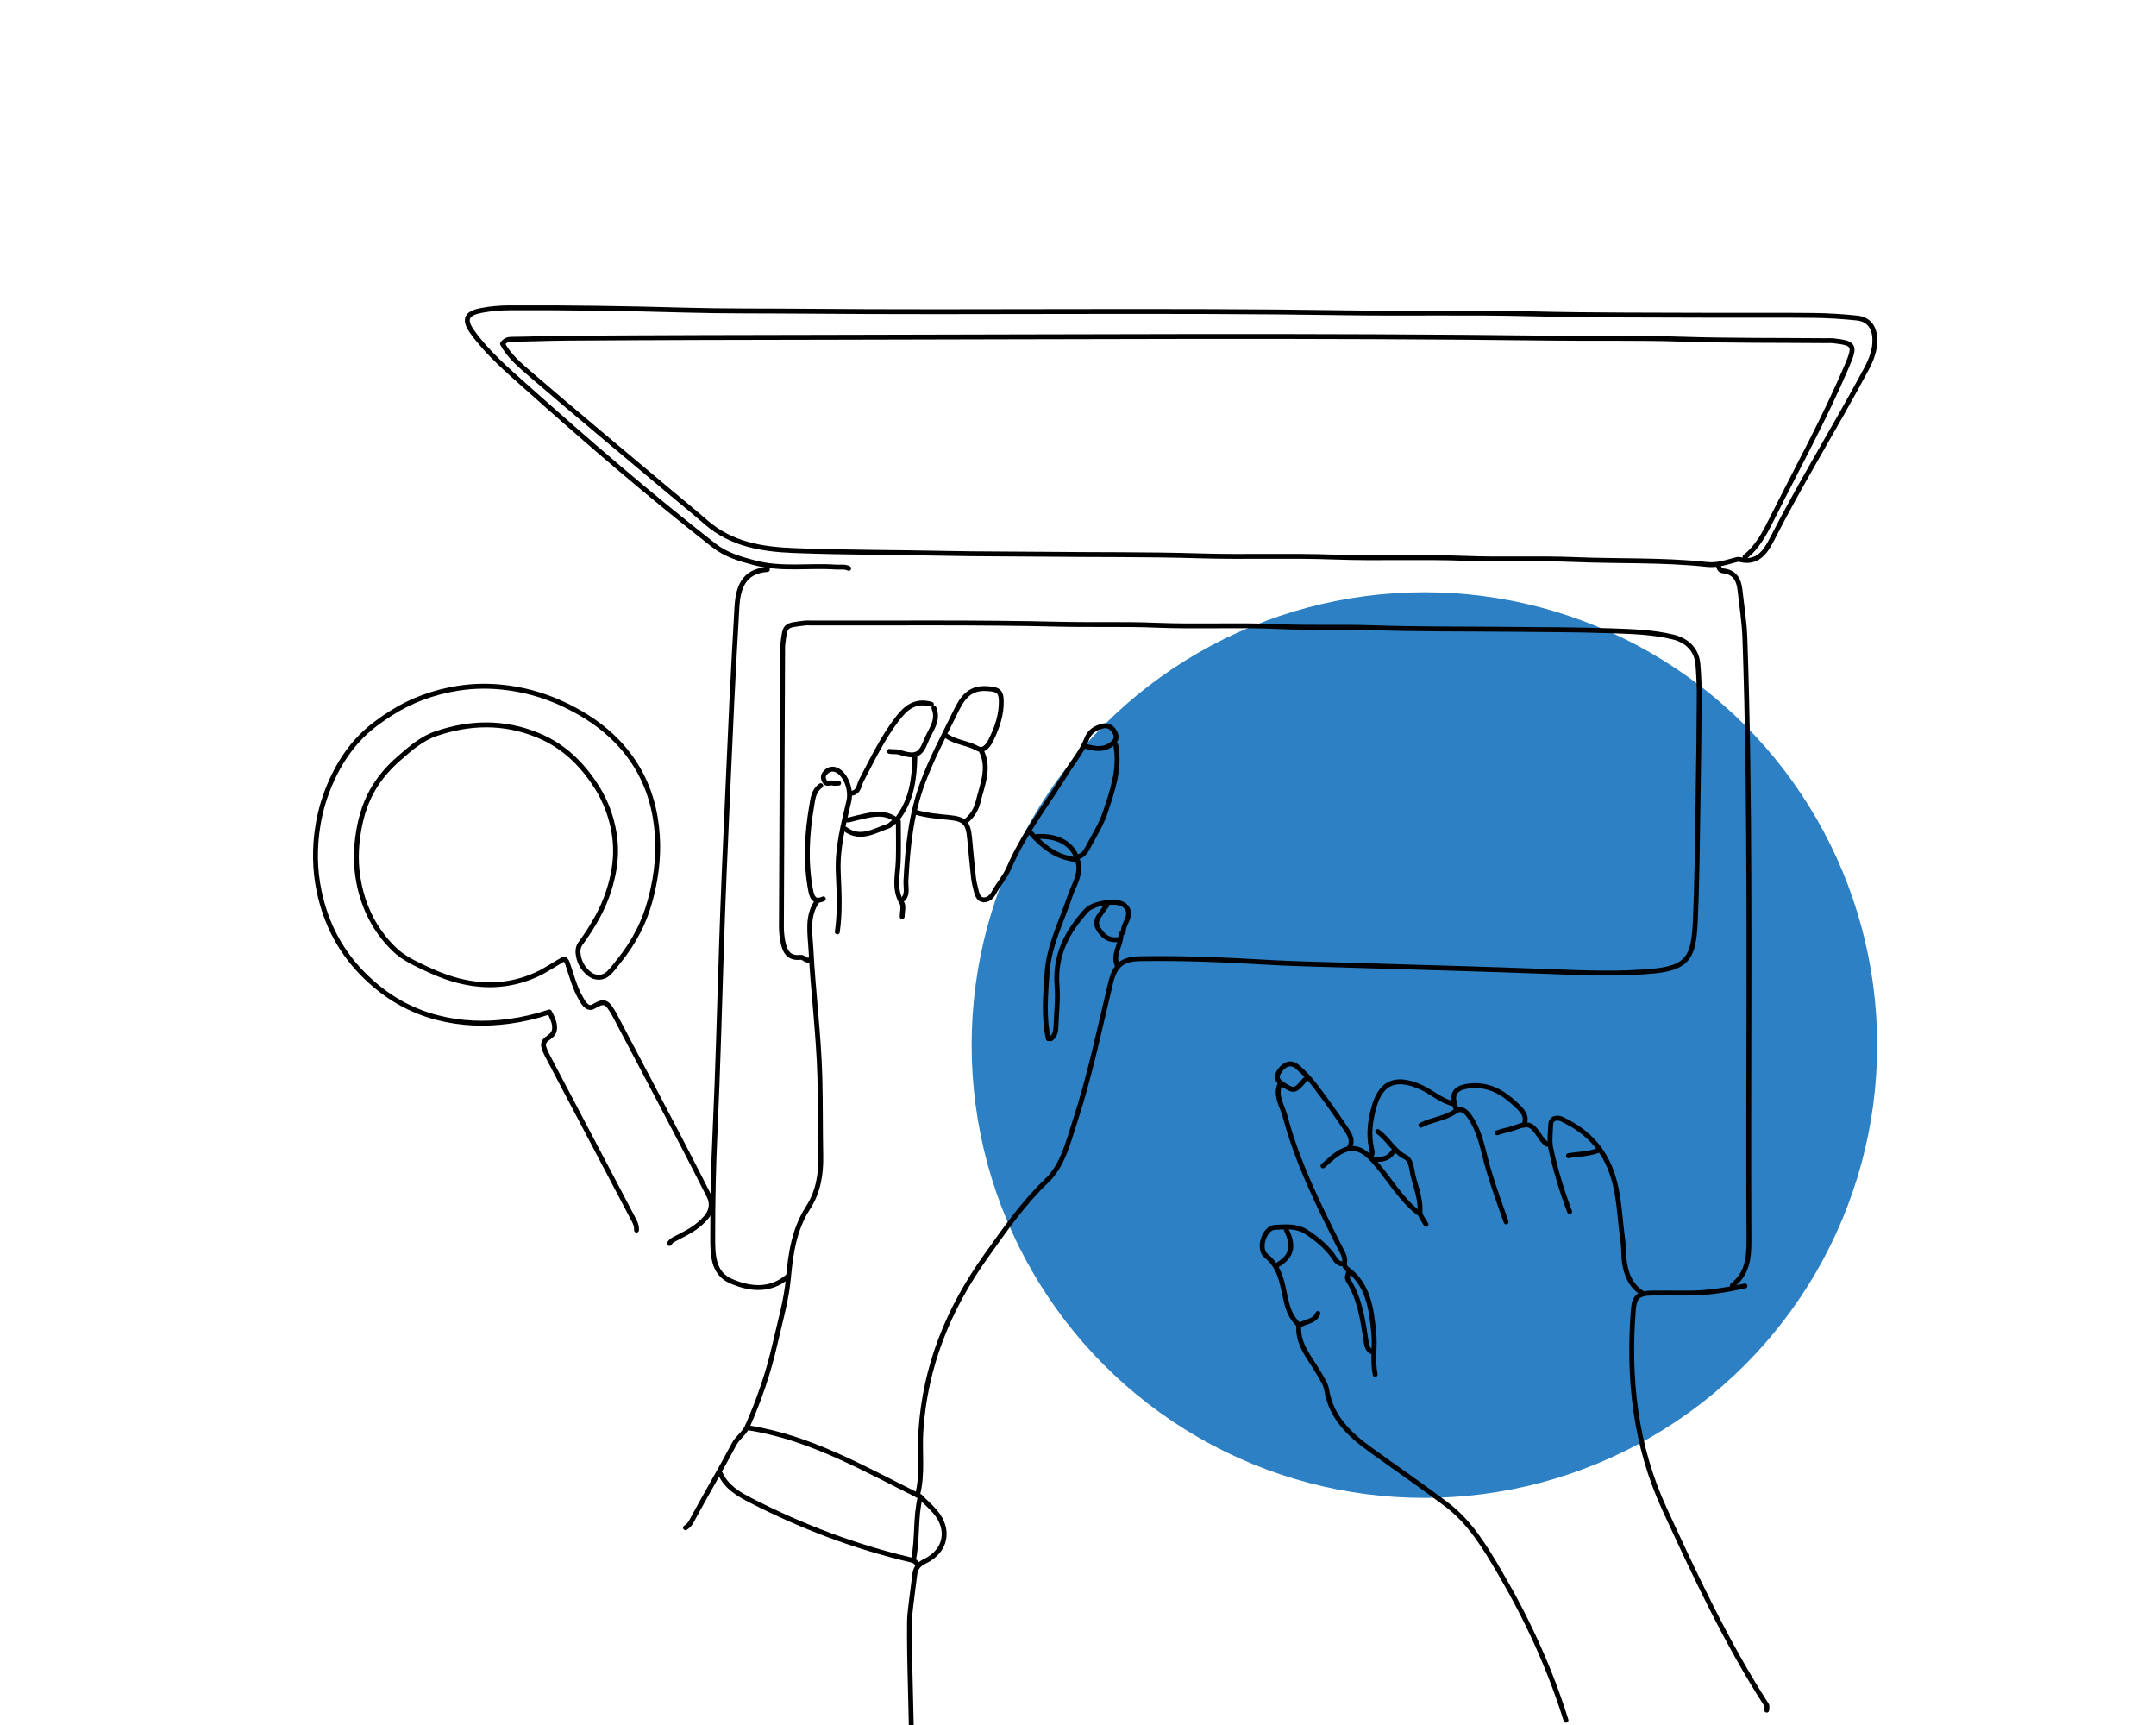 <svg xmlns="http://www.w3.org/2000/svg" id="Layer_1" data-name="Layer 1" viewBox="0 0 750 600"><defs><style>      .cls-1 {        fill: none;        stroke: #000;        stroke-linecap: round;        stroke-linejoin: round;        stroke-width: 1.7px;      }      .cls-2 {        fill: none;      }      .cls-2, .cls-3 {        stroke-width: 0px;      }      .cls-3 {        fill: #2c80c3;      }    </style></defs><rect class="cls-2" x="-5" y="-4" width="761" height="611"></rect><circle class="cls-3" cx="495.5" cy="363.5" r="157.5"></circle><g><g id="W4qGsi"><g><path class="cls-1" d="m484.55,400.66c-1.43,2.37-3.73,2.69-6.19,2.65"></path><path class="cls-1" d="m447.4,427.64c2.89,5.85,2,9.39-3.1,12.38"></path><path class="cls-1" d="m324,244.98c-5.48-1.6-8.84,1.02-12.02,5.24-5,6.62-8.55,13.99-12.35,21.26-.86,1.63-.83,4.16-3.49,4.45"></path><path class="cls-1" d="m358.5,289.65c4.17,4.75,8.92,8.53,15.48,9.29"></path><path class="cls-1" d="m460.23,405.52c1.18-1.03,2.33-2.1,3.54-3.09,5.84-4.72,9.73-3.71,14.71,2.1,4.96,5.79,8.82,12.55,14.92,17.35"></path><path class="cls-1" d="m324.89,246.3c1.82,4.46-1.38,7.83-2.77,11.45-1.94,5.07-3.77,5.66-9.15,3.95-1.25-.4-2.4-.13-3.56-.36"></path><path class="cls-1" d="m316.99,600c-.05-5.31-.99-33.05-.48-38.35.46-4.73,1.17-9.44,1.73-14.16.27-2.23,1.52-3.5,3.53-4.46,7.3-3.51,8.83-11.01,3.54-17.19-1.49-1.74-3.22-3.26-4.84-4.88"></path><path class="cls-1" d="m291.72,272.4c-.74,0-1.53.17-2.2-.04-.89-.28-1.93.87-2.78-.78-.79-1.52.02-2.48.63-3.08.98-.96,2.43-1.34,3.91-.53,3.1,1.7,4.89,6.9,4.02,10.64-1.9,8.14-4.06,16.2-3.7,24.76.3,6.9.67,13.87-.33,20.78"></path><path class="cls-1" d="m520.82,394.02c1.88-.71,3.87-.96,5.79-1.67,5.48-2.01,6.14-1.56,9.71,3.86.45.68,1.16,1.19,1.75,1.78"></path><path class="cls-1" d="m311.18,284.78c-4.33-2.79-8.87-1.22-13.23-.28-.98.21-2.04.63-3.13.72"></path><path class="cls-1" d="m250.58,512.56c2.15,4.68,6.24,7.08,10.6,9.32,17.76,9.13,36.31,16.13,55.75,20.71,1.18.28,1.86.73,2.2,1.81"></path><path class="cls-1" d="m555.76,400.22c-3.28,1.23-6.78,1.18-10.17,1.77"></path><path class="cls-1" d="m293.93,288.32c5.26,3.97,10.12.69,15.01-.96.91-.31,1.53-1.51,2.68-1.7.14-.02.29,0,.88,0,0,4.56.12,9.14-.03,13.71-.16,4.94-1.65,9.89,1.25,14.66.72,1.18.11,3.18.11,4.8"></path><path class="cls-1" d="m318.7,282.57c3.76,1.08,7.63,1.4,11.5,1.78,5.3.52,6.59,1.84,7.08,7.07.43,4.57.85,9.14,1.35,13.71.16,1.49.52,2.96.88,4.42.38,1.53.89,3.35,2.65,3.44,1.49.08,2.74-.95,3.59-2.52,1.58-2.91,3.89-5.46,5.18-8.46,5.14-11.98,13.18-22.18,19.95-33.16,2.43-3.94,5.5-7.46,7.18-11.9.91-2.4,3.08-3.88,5.68-4.44,2.26-.49,3.65,1.16,4.29,2.7.63,1.51.01,2.89-1.99,4.09-3.05,1.83-5.66.9-8.5.28"></path><path class="cls-1" d="m458.46,456.83c-1.08,2.86-4.09,2.72-6.19,3.98"></path><path class="cls-1" d="m385.04,314.86c-.44.59-.92,1.16-1.32,1.77-1.22,1.88-3.2,3.59-1.76,6.18,1.52,2.74,3.7,4.45,7.06,3.99"></path><path class="cls-1" d="m530.11,391.37c1.39-3.21-.66-5.16-2.66-7.07-4.45-4.24-9.47-7.24-15.91-6.62-5.7.55-7.06,2.99-4.87,8.38"></path><path class="cls-1" d="m546.03,421.45c-2.73-7.14-4.92-14.46-6.54-21.91-.57-2.6-.16-5.44-.07-8.16.09-2.81,2.57-2.74,3.91-2.1,4.6,2.19,8.71,4.96,12.09,9.1,8.14,9.97,7.51,22.1,9.17,33.69.33,2.33.15,4.74.51,7.07.65,4.31,2.27,8.15,6.16,10.62"></path><path class="cls-1" d="m319.14,520.07c1.96-7.28.73-14.75,1.19-22.12,1.43-22.71,9.59-42.73,22.67-61.04,6.53-9.15,12.87-18.35,21.11-26.22,5.64-5.39,7.45-13.35,9.84-20.65,5.17-15.8,8.52-32.07,12.41-48.2,1.46-6.05,3.98-8.27,10.17-8.38,14.91-.25,29.79.4,44.67,1.27,8.39.49,16.8.65,25.21.91,24.03.75,48.07,1.35,72.09,2.27,12.4.47,24.82,1.06,37.14-.19,11.85-1.19,13.54-5.43,14.09-17.12.64-13.69.72-27.42.95-41.13.21-12.38.35-24.77.43-37.15.02-3.68-.16-7.38-.44-11.05-.39-5.13-3.56-8.48-8.82-9.74-6.98-1.67-14.14-1.87-21.23-2.12-12.08-.43-24.18-.39-36.26-.52-15.63-.16-31.27,0-46.88-.55-10.77-.39-21.54.11-32.29-.39-14.3-.66-28.62.1-42.9-.48-11.21-.46-22.41-.09-33.62-.35-28.89-.69-57.79-.36-86.69-.43-.59,0-1.19-.06-1.77,0-7.45.91-7.04.5-7.96,7.95-.02.15,0,.29,0,.44-.15,32.43-.3,64.87-.42,97.3,0,1.62.16,3.26.45,4.86.62,3.4,1.87,6.26,6.17,5.74,1.18-.14,1.84,1.38,3.1.89"></path><path class="cls-1" d="m388.58,335.64c-1.55-3.79,1.44-7,1.37-10.62,0-.29.81-.59.8-.88-.07-3.11,3.89-6.16.44-9.24-2.35-2.1-10.87-.84-13.22,1.73-6.75,7.38-11.1,15.62-10.27,26.1.37,4.68-.19,9.43-.36,14.15-.06,1.67-.25,3.32-1.76,4.42"></path><path class="cls-1" d="m607.01,447.29c-6.58,1.42-13.42,2.54-20.29,2.47-3.98-.04-7.96-.02-11.94,0-4.67.02-6.23,1.15-6.59,5.75-1.88,24.01.62,47.22,10.89,69.49,10.74,23.29,21.54,46.48,35.47,68.08.27.42.03,1.16.03,1.75"></path><path class="cls-1" d="m284.2,313.53c-3.61,5.22-2.38,11.2-2.09,16.8.76,14.75,2.68,29.43,3.09,44.23.26,9.15.13,18.28.32,27.42.13,6.43-.89,12.63-4.44,18.12-4.82,7.43-6.05,16.01-6.81,24.36-.72,7.92-2.95,15.36-4.67,22.97-2.25,9.91-5.52,19.48-9.65,28.78-1.1,2.47-3.35,3.77-4.59,6.11-4.49,8.52-9.41,16.82-14,25.29-.75,1.37-1.25,2.76-2.9,3.78"></path><path class="cls-1" d="m469.07,442.23c.14,1.03-.83,1.89-.05,3.12,4.08,6.46,5.08,13.87,6.2,21.21.22,1.46.45,2.74,1.81,3.53"></path><path class="cls-1" d="m445.19,377.22c-1.65,4.04.89,7.46,1.84,11.04,4.25,16.03,11.61,30.81,19.01,45.54.88,1.74,2.01,3.27,1.71,5.34-.13.91.09,1.64.88,2.22,7.44,5.54,8.4,13.85,9.25,22.11.5,4.84-.49,9.75.49,14.59"></path><path class="cls-1" d="m505.34,383.85c-4.17-.98-7.28-4.04-11.07-5.71-7.08-3.11-13.5-3.27-16.34,7.04-1.28,4.64-1.91,9.36-.86,14.14.21.94.48,1.78-.04,2.66"></path><path class="cls-1" d="m454.03,375.45c-3.7,4.34-3.86,4.14-7.58,1.87-2.47-1.51-2.66-2.96-1.23-4.94,1.57-2.19,3.8-3.27,6.11-1.29,2.28,1.95,4.38,4.21,6.2,6.61,3.83,5.05,7.54,10.2,11.02,15.5,1.01,1.54,2.15,3.55.97,5.7"></path><path class="cls-1" d="m494.28,391.37c3.83-2,8.32-2.25,11.98-4.8,1.96-1.36,3.5-.27,4.88,1.67,3.8,5.35,4.7,11.76,6.41,17.78,1.84,6.44,4.17,12.67,6.36,18.97"></path><path class="cls-1" d="m285.52,273.28c-2.49,1.72-2.7,4.34-3.16,7.07-1.67,9.73-2.21,19.44-.38,29.2.47,2.49,1.23,4.52,4.43,3.1"></path><path class="cls-1" d="m329.31,256.03c3.22,2.24,7.27,2.36,10.69,4.29,2.18,1.22,3.82-1.06,4.76-2.97,2.1-4.31,3.68-8.81,3.55-13.69-.09-3.53-1.53-3.88-4.84-4.13-6.92-.52-9.13,4.12-11.52,8.99-3.88,7.87-7.99,15.64-11.03,23.89-4.06,10.98-5.2,22.47-5.78,34.05-.1,2.08.67,4.31-.86,6.19"></path><path class="cls-1" d="m341.25,260.9c3.24,6.22.38,12.19-1.03,18.1-.58,2.44-2.07,4.95-4.28,6.67"></path><path class="cls-1" d="m266.95,198.09c-8.34.58-10.23,6.33-10.61,13.27-.6,10.91-1.25,21.82-1.76,32.73-.93,19.9-1.8,39.8-2.66,59.71-.34,7.96-.62,15.92-.89,23.88-.75,22.11-1.26,44.24-2.3,66.34-.56,11.95-.8,23.88-.79,35.83,0,6.1-.16,12.89,6.28,15.72,6.44,2.83,13.6,3.73,19.81-1.56"></path><path class="cls-1" d="m360.71,290.97c7.86-.46,13.4,3.01,14.49,9.75.63,3.9-1.79,7.4-3,11.04-2.9,8.77-7.31,17.1-7.95,26.54-.52,7.68-1.25,15.36.43,23"></path><path class="cls-1" d="m479.24,393.58c3.63,2.52,5.57,6.84,9.69,8.92,1.47.74,1.95,2.73,2.21,4.35.79,4.88,3.12,9.44,2.82,14.6-.08,1.43,1.35,2.94,2.09,4.42"></path><path class="cls-1" d="m318.25,263.11c-.15,7.55-1.07,14.9-5.75,21.23"></path><path class="cls-1" d="m388.13,259.13c1.6,8.23-1.15,15.86-3.64,23.41-1.33,4.03-3.67,7.73-5.67,11.52-.89,1.68-1.76,3.53-3.95,4"></path><path class="cls-1" d="m260.32,496.63c21.82,3.41,40.54,14.42,59.82,23.93-1.8,7.37-.88,14.62-2.32,21.62"></path><path class="cls-1" d="m597.77,196.77c.31.87.47,1.68,1.76,1.81,3.87.41,5.37,3.07,5.75,6.59.61,5.6,1.52,11.19,1.71,16.81.5,14.29.83,28.59,1.03,42.9.78,55.58.1,111.16.38,166.74.03,5.94-.61,11.53-5.77,15.48"></path><path class="cls-1" d="m467.3,439.58c-2.26.17-2.93-1.91-3.9-3.16-2.51-3.22-5.55-5.71-8.92-7.91-3.43-2.23-7.4-1.83-11.05-1.6-3.69.23-5.96,7.55-3.01,9.88,4.51,3.56,5.41,8.48,6.47,13.41.76,3.54,1.49,6.97,4.04,9.72.36.39.88.89.85,1.32-.39,6.79,4.25,11.45,7.21,16.76.98,1.76,2.19,3.45,2.5,5.37,1.53,9.52,7.82,15.5,15.1,20.77,8.82,6.37,17.81,12.53,26.5,19.07,8.29,6.24,13.51,14.97,18.68,23.8,9.55,16.29,17.37,33.28,22.99,51.33"></path><path class="cls-1" d="m607.06,193.67c4.32-3.39,6.84-8.25,9.16-12.89,8.87-17.75,18.45-35.16,26.24-53.44,3.08-7.22,2.72-8-4.88-8.84-.73-.08-1.47,0-2.21-.01-16.81-.15-33.62.01-50.42-.53-15.04-.49-30.08-.16-45.12-.35-82.7-1.02-165.41-.43-248.12-.31-31.55.04-63.1.11-94.65.32-6.34.04-12.68.34-19.02.38-1.35,0-2.32.34-3.23,1.57,2.35,4.39,6.25,7.61,9.93,10.79,15.62,13.45,31.48,26.61,47.26,39.88,4.57,3.84,9.19,7.61,13.7,11.51,8.8,7.61,19.41,9.32,30.53,9.75,17.69.69,35.38.6,53.07.98,11.21.24,22.41.17,33.62.3,18.13.21,36.28,0,54.4.56,15.63.48,31.27-.16,46.88.42,15.34.57,30.68-.15,46,.46,12.54.49,25.08-.11,37.59.41,15.33.64,30.71.04,46,1.7,3.19.35,6.26-.55,9.26-1.4.77-.22,1.57-.48,2.23-.31,6.01,1.56,8.9-2.7,10.96-6.73,10.25-20.13,22.18-39.32,32.83-59.21,1.84-3.44,3.34-7,3.11-11.05-.22-4-2.26-6.61-6.21-7.02-4.99-.52-10.02-.84-15.03-.9-10.76-.13-21.52,0-32.29-.05-22.11-.12-44.24.04-66.34-.52-21.53-.55-43.05-.03-64.58-.36-62.95-.97-125.9,0-188.85-.55-13.41-.12-26.84.02-40.25-.36-20.49-.59-40.98-.91-61.48-.81-3.24.02-6.53.3-9.72.91-4.56.87-6.59,2.67-3.13,7.48,5.37,7.46,12.31,13.37,19.07,19.41,21.16,18.89,42.63,37.4,64.99,54.87,4.16,3.25,8.93,4.65,14.08,6.01,9.5,2.52,18.94.85,28.37,1.51,1.48.1,3-.26,4.42.45"></path></g></g><g id="VvaCkP"><path class="cls-1" d="m221.42,427.87c.1-1.37-.39-2.5-.99-3.64-10.05-19.07-20.09-38.15-30.11-57.23-.43-.83-.81-1.7-1.09-2.59-.37-1.17-.08-2.24.92-2.98,1.2-.88,2.51-1.66,2.73-3.31.25-1.82-.45-3.44-1.19-5.04-.16-.35-.36-.69-.58-1.1-4.59,1.54-9.29,2.64-14.1,3.28-8.35,1.11-16.63.81-24.83-1.29-9.7-2.49-17.96-7.39-25.11-14.36-8.43-8.21-13.63-18.12-16.04-29.55-1.61-7.62-1.67-15.31-.43-22.95.88-5.39,2.47-10.61,4.75-15.64,2.61-5.75,5.95-10.96,10.39-15.42,3.11-3.12,6.66-5.68,10.39-8.05,7.06-4.47,14.74-7.22,22.93-8.56,6.03-.98,12.09-.97,18.17-.11,7.02.99,13.67,3.09,20.03,6.22,6.48,3.19,12.4,7.12,17.43,12.34,7.15,7.43,11.51,16.25,13.24,26.41,1.42,8.34,1.05,16.58-.76,24.83-1.1,5-2.6,9.84-4.9,14.38-1.97,3.88-4.35,7.55-7.13,10.94-1.17,1.43-2.21,2.99-3.6,4.22-1.91,1.69-4.59,1.65-6.57.05-2.37-1.92-3.69-4.4-3.91-7.44-.08-1.09.23-2.23.81-3.01,2.36-3.17,4.46-6.51,6.32-9.99,2.38-4.46,4.05-9.21,5.08-14.15,1.02-4.89,1.16-9.84.29-14.78-.96-5.46-2.86-10.56-5.78-15.29-2.16-3.5-4.67-6.7-7.58-9.6-3.81-3.79-8.2-6.73-13.18-8.76-11.68-4.78-23.45-4.54-35.25-.55-5.03,1.7-8.96,5.15-12.9,8.58-3.32,2.88-6.21,6.11-8.53,9.82-2.98,4.76-4.65,10.01-5.59,15.55-1.01,5.96-1.09,11.89.06,17.81,1.75,9.05,5.77,16.96,12.45,23.38,2.95,2.83,6.64,4.59,10.3,6.32,3.29,1.56,6.66,2.99,10.16,4.02,9.74,2.84,19.28,2.66,28.71-1.56,3.43-1.53,6.42-3.69,9.71-5.52.58.24.96.66,1.22,1.41,1.45,4.18,2.48,8.53,4.77,12.39.44.74.82,1.56,1.42,2.14.78.76,1.74,1.35,2.91.6.46-.29.96-.52,1.44-.77,1.86-.95,2.99-.71,4.18.96.68.95,1.3,1.95,1.84,2.99,7.4,14.04,14.81,28.08,22.17,42.15,3.57,6.83,7.06,13.69,10.56,20.56,1.45,2.85.74,5.55-1.22,7.72-1.91,2.12-4.21,3.83-6.76,5.18-1.38.73-2.74,1.47-4.14,2.17-.67.34-1.24.76-1.66,1.46"></path></g></g></svg>
